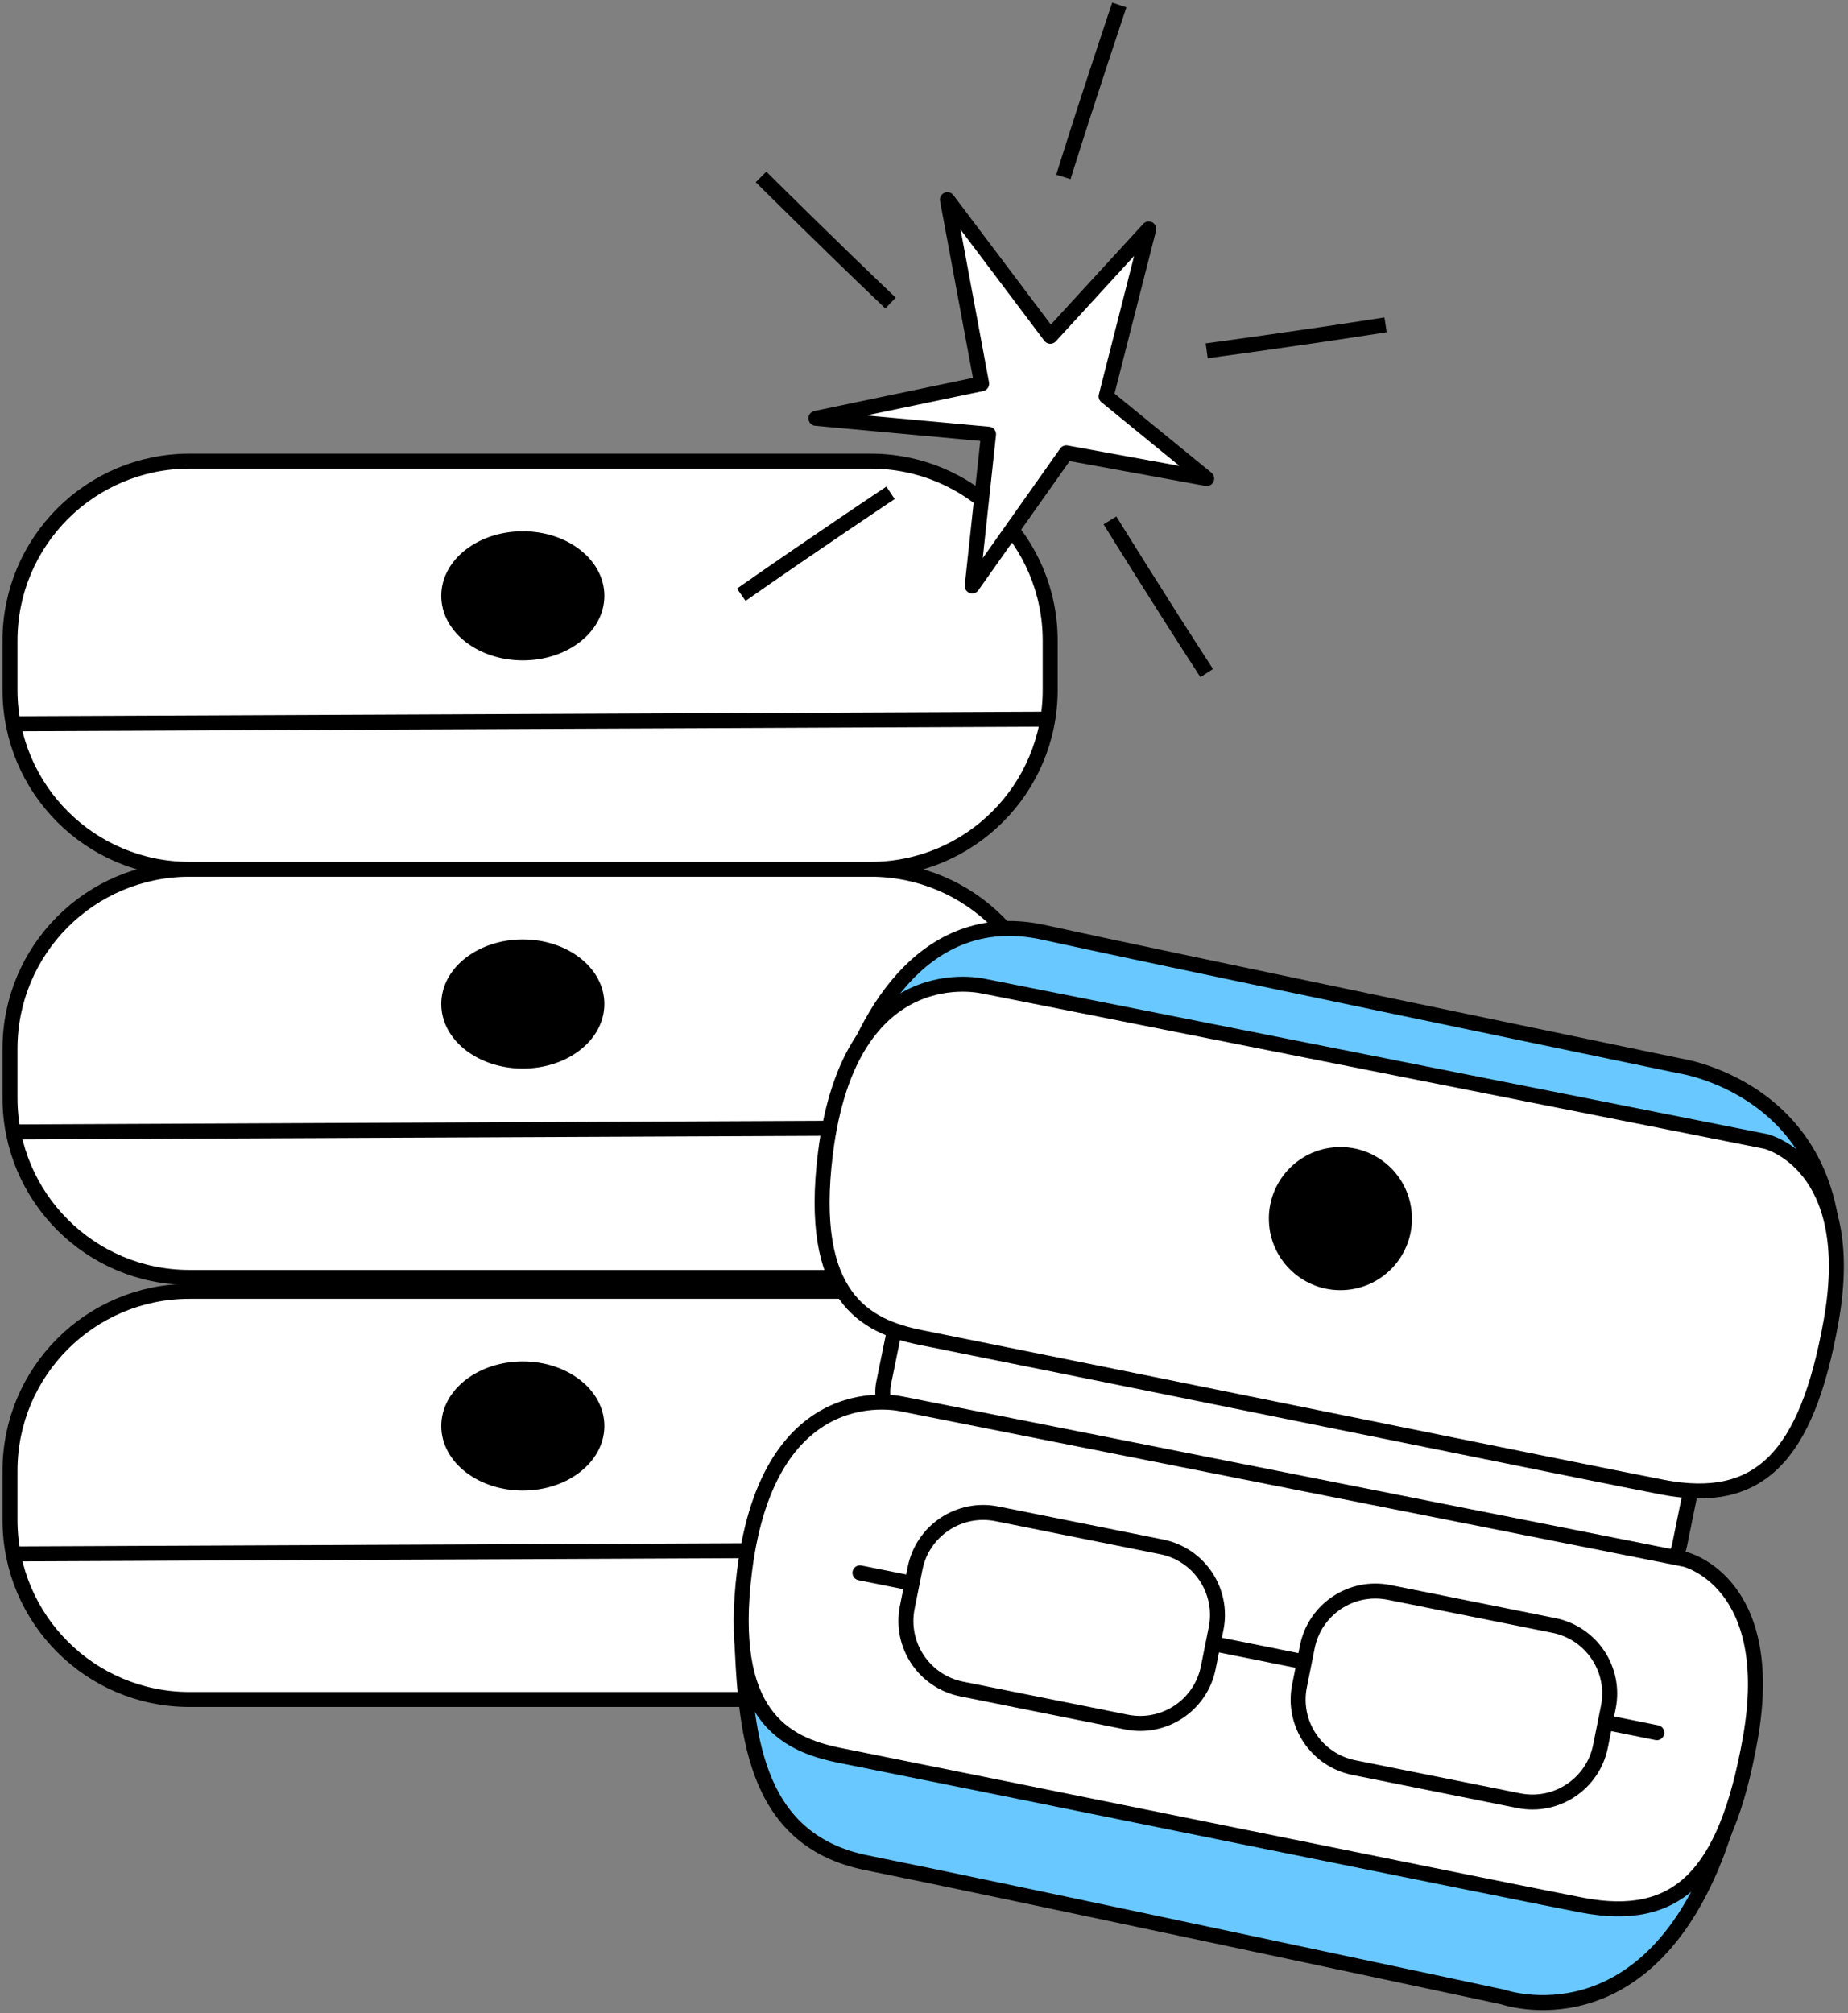 <svg width="370" height="403" viewBox="0 0 370 403" fill="none" xmlns="http://www.w3.org/2000/svg">
<rect x="0" y="0" width="370" height="403" fill="#808080" stroke="none"/>
<path d="M174.33 258.521H37.933C18.088 258.521 2 274.609 2 294.454V304.303C2 324.148 18.088 340.236 37.933 340.236H174.33C194.175 340.236 210.263 324.148 210.263 304.303V294.454C210.263 274.609 194.175 258.521 174.33 258.521Z" fill="white"/>
<path d="M174.33 258.521H37.933C18.088 258.521 2 274.609 2 294.454V304.303C2 324.148 18.088 340.236 37.933 340.236H174.33C194.175 340.236 210.263 324.148 210.263 304.303V294.454C210.263 274.609 194.175 258.521 174.33 258.521Z" stroke="black" stroke-width="3" stroke-linejoin="round"/>
<path d="M2 311.098L210.263 310.172" stroke="black" stroke-width="3" stroke-linejoin="round"/>
<path d="M104.676 296.907C112.866 296.907 119.504 291.792 119.504 285.483C119.504 279.173 112.866 274.058 104.676 274.058C96.487 274.058 89.849 279.173 89.849 285.483C89.849 291.792 96.487 296.907 104.676 296.907Z" fill="black"/>
<path d="M104.676 296.907C112.866 296.907 119.504 291.792 119.504 285.483C119.504 279.173 112.866 274.058 104.676 274.058C96.487 274.058 89.849 279.173 89.849 285.483C89.849 291.792 96.487 296.907 104.676 296.907Z" stroke="black" stroke-width="3" stroke-linejoin="round"/>
<path d="M174.33 174.027H37.933C18.088 174.027 2 190.115 2 209.961V219.81C2 239.655 18.088 255.743 37.933 255.743H174.33C194.175 255.743 210.263 239.655 210.263 219.81V209.961C210.263 190.115 194.175 174.027 174.33 174.027Z" fill="white"/>
<path d="M174.33 174.027H37.933C18.088 174.027 2 190.115 2 209.961V219.81C2 239.655 18.088 255.743 37.933 255.743H174.33C194.175 255.743 210.263 239.655 210.263 219.81V209.961C210.263 190.115 194.175 174.027 174.33 174.027Z" stroke="black" stroke-width="3" stroke-linejoin="round"/>
<path d="M2 226.616L210.263 225.678" stroke="black" stroke-width="3" stroke-linejoin="round"/>
<path d="M104.676 212.426C112.866 212.426 119.504 207.311 119.504 201.001C119.504 194.692 112.866 189.577 104.676 189.577C96.487 189.577 89.849 194.692 89.849 201.001C89.849 207.311 96.487 212.426 104.676 212.426Z" fill="black"/>
<path d="M104.676 212.426C112.866 212.426 119.504 207.311 119.504 201.001C119.504 194.692 112.866 189.577 104.676 189.577C96.487 189.577 89.849 194.692 89.849 201.001C89.849 207.311 96.487 212.426 104.676 212.426Z" stroke="black" stroke-width="3" stroke-linejoin="round"/>
<path d="M174.33 92.324H37.933C18.088 92.324 2 108.412 2 128.257V138.106C2 157.952 18.088 174.039 37.933 174.039H174.33C194.175 174.039 210.263 157.952 210.263 138.106V128.257C210.263 108.412 194.175 92.324 174.33 92.324Z" fill="white"/>
<path d="M174.33 92.324H37.933C18.088 92.324 2 108.412 2 128.257V138.106C2 157.952 18.088 174.039 37.933 174.039H174.33C194.175 174.039 210.263 157.952 210.263 138.106V128.257C210.263 108.412 194.175 92.324 174.33 92.324Z" stroke="black" stroke-width="3" stroke-linejoin="round"/>
<path d="M2 144.901L210.263 143.975" stroke="black" stroke-width="3" stroke-linejoin="round"/>
<path d="M104.676 130.711C112.866 130.711 119.504 125.596 119.504 119.286C119.504 112.977 112.866 107.862 104.676 107.862C96.487 107.862 89.849 112.977 89.849 119.286C89.849 125.596 96.487 130.711 104.676 130.711Z" fill="black"/>
<path d="M104.676 130.711C112.866 130.711 119.504 125.596 119.504 119.286C119.504 112.977 112.866 107.862 104.676 107.862C96.487 107.862 89.849 112.977 89.849 119.286C89.849 125.596 96.487 130.711 104.676 130.711Z" stroke="black" stroke-width="3" stroke-linejoin="round"/>
<path d="M180.271 260.469C180.812 257.823 182.291 255.899 183.59 256.164L338.242 287.732C339.541 287.996 340.154 290.353 339.613 292.987L336.282 309.306C335.741 311.952 334.261 313.876 332.963 313.611L178.31 282.043C177.012 281.779 176.398 279.422 176.94 276.788L180.271 260.469Z" fill="white" stroke="black" stroke-width="3" stroke-miterlimit="10"/>
<path d="M148.439 326.286C149.292 345.852 150.278 368.281 173.548 372.935C196.758 377.576 300.902 399.8 300.902 399.8C300.902 399.8 330.353 410.166 344.796 368.064L246.605 345.852C246.605 345.852 148.354 324.41 148.439 326.286Z" fill="#69C8FF" stroke="black" stroke-width="3" stroke-miterlimit="10"/>
<path d="M168.414 219.69C173.392 202.36 185.815 181.544 208.977 186.667C232.09 191.778 336.354 213.4 336.354 213.4C336.354 213.4 372.275 218.583 366.611 261.227L264.921 240.891C264.921 240.891 167.884 221.493 168.401 219.678L168.414 219.69Z" fill="#69C8FF" stroke="black" stroke-width="3" stroke-miterlimit="10"/>
<path d="M180.788 281.117L337.388 312.192C337.388 312.192 356.016 316.714 350.424 348.125C345.529 375.616 335.825 385.02 316.836 381.425C306.169 379.404 195.603 356.904 168.137 351.432C156.965 349.208 145.492 343.267 149.064 314.573C154.066 274.443 180.776 281.117 180.776 281.117H180.788Z" fill="white" stroke="black" stroke-width="3" stroke-miterlimit="10"/>
<path d="M196.987 197.442L324.22 222.696L353.587 228.529C353.587 228.529 372.215 233.05 366.623 264.462C361.728 291.953 352.023 301.357 333.035 297.761C322.368 295.741 211.802 273.241 184.335 267.769C173.164 265.544 161.691 259.603 165.263 230.91C170.265 190.78 196.975 197.454 196.975 197.454L196.987 197.442Z" fill="white" stroke="black" stroke-width="3" stroke-miterlimit="10"/>
<path d="M254.061 244.595C253.712 236.694 259.845 229.996 267.746 229.659C275.647 229.31 282.346 235.443 282.682 243.344C283.031 251.245 276.898 257.944 268.997 258.28C261.096 258.629 254.398 252.496 254.061 244.595Z" fill="black"/>
<path d="M210.287 67.322L229.997 45.832L221.459 79.348L241.602 95.8L213.486 90.665L194.654 117.314L197.925 86.924L163.362 83.75L196.542 76.823L189.687 39.976L210.287 67.322Z" fill="white"/>
<path d="M210.287 67.322L229.997 45.832L221.459 79.348L241.602 95.8L213.486 90.665L194.654 117.314L197.925 86.924L163.362 83.75L196.542 76.823L189.687 39.976L210.287 67.322Z" stroke="black" stroke-width="3" stroke-linejoin="round"/>
<path d="M222.229 104.182C222.229 104.182 231.958 119.911 241.602 134.751" stroke="black" stroke-width="3" stroke-linejoin="round"/>
<path d="M241.602 70.233C241.602 70.233 259.942 67.779 277.415 65.037" stroke="black" stroke-width="3" stroke-linejoin="round"/>
<path d="M224.105 1C224.105 1 218.188 18.522 212.909 35.418" stroke="black" stroke-width="3" stroke-linejoin="round"/>
<path d="M152.371 35.418C152.371 35.418 165.479 48.478 178.299 60.672" stroke="black" stroke-width="3" stroke-linejoin="round"/>
<path d="M178.298 98.662C178.298 98.662 162.905 108.92 148.414 119.069" stroke="black" stroke-width="3" stroke-linejoin="round"/>
<path d="M232.586 309.684L199.583 303.065C192.055 301.556 184.728 306.435 183.219 313.962L181.651 321.78C180.141 329.308 185.02 336.634 192.548 338.144L225.551 344.763C233.079 346.272 240.405 341.393 241.915 333.866L243.483 326.048C244.992 318.52 240.114 311.194 232.586 309.684Z" fill="white" stroke="black" stroke-width="3" stroke-miterlimit="10"/>
<path d="M311.116 325.419L278.113 318.801C270.585 317.291 263.258 322.17 261.749 329.698L260.181 337.515C258.671 345.043 263.55 352.369 271.078 353.879L304.081 360.498C311.609 362.007 318.935 357.129 320.445 349.601L322.013 341.783C323.523 334.255 318.644 326.929 311.116 325.419Z" fill="white" stroke="black" stroke-width="3" stroke-miterlimit="10"/>
<path d="M243.154 329.113L262.155 332.925" stroke="black" stroke-width="3" stroke-miterlimit="10"/>
<path d="M172.177 314.886L182.207 316.894" stroke="black" stroke-width="3" stroke-miterlimit="10" stroke-linecap="round"/>
<path d="M321.706 344.866L331.724 346.887" stroke="black" stroke-width="3" stroke-miterlimit="10" stroke-linecap="round"/>
</svg>

